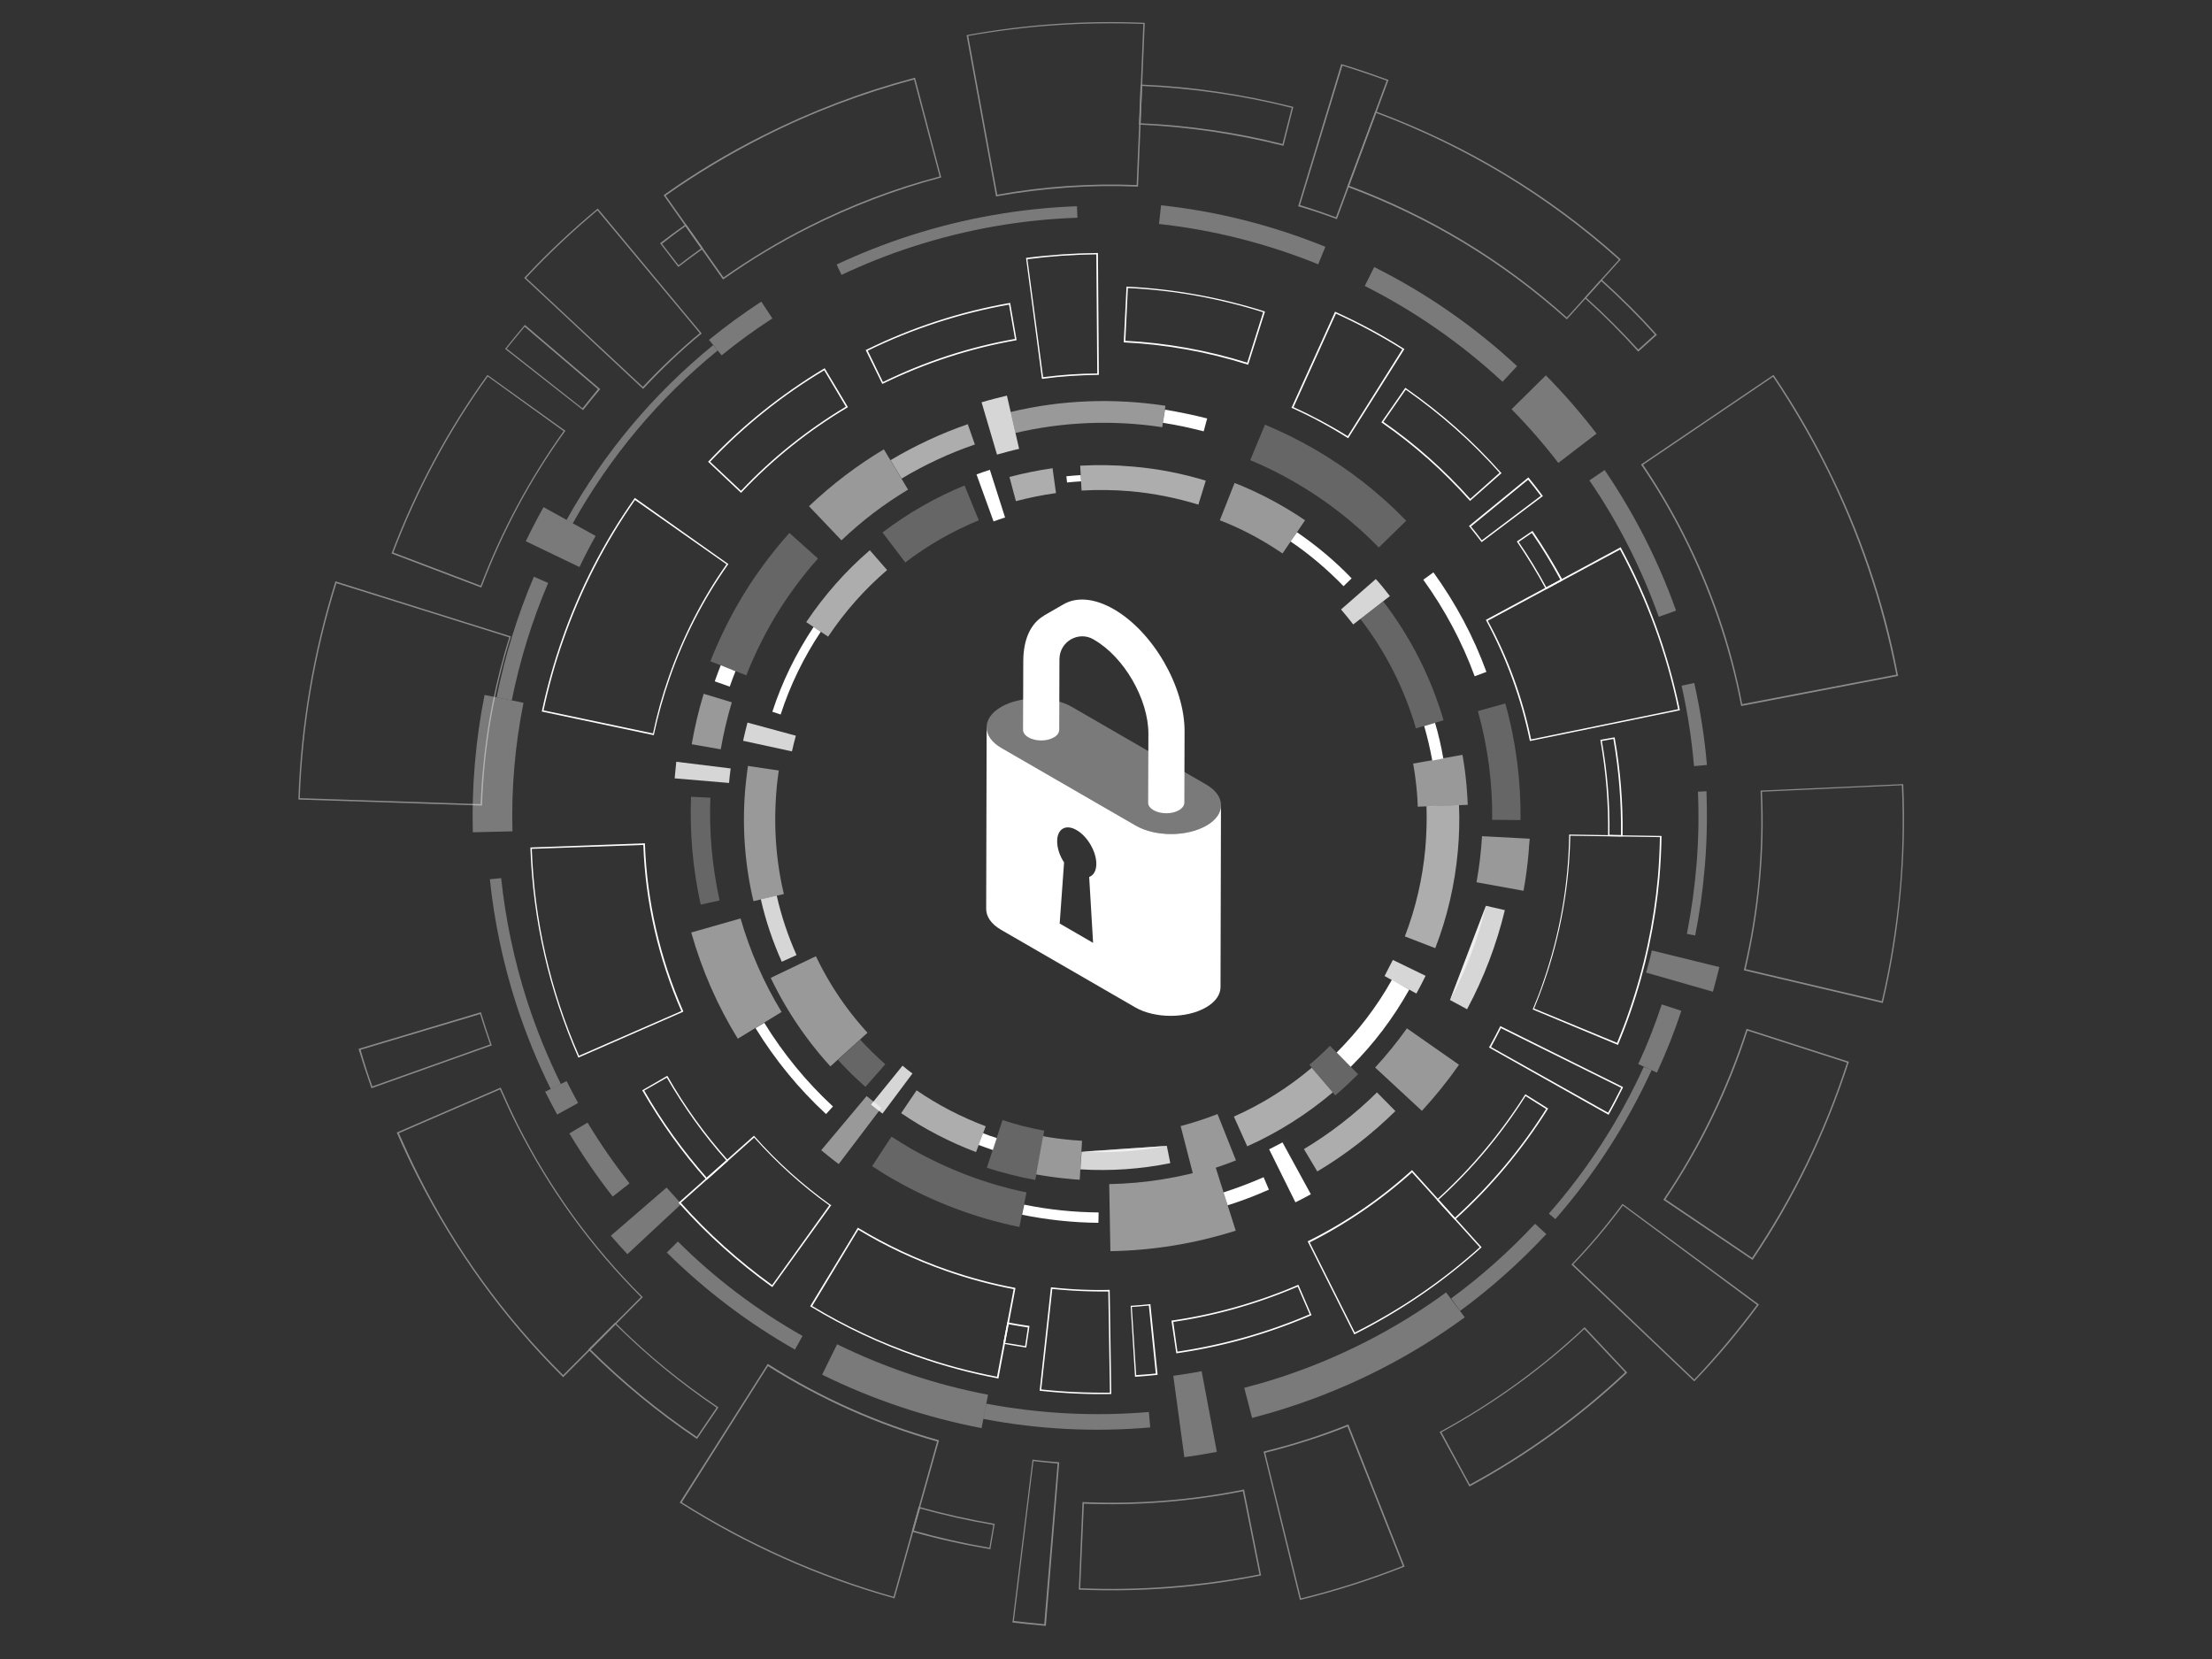 <svg version="1.1" id="Ebene_1" xmlns="http://www.w3.org/2000/svg" x="0" y="0" viewBox="0 0 960 720" xml:space="preserve"><rect x="0" y="0" width="960" height="720" fill="#333333" stroke="none"/><style>.st0{fill:#fff}.st2{opacity:.35}</style><path class="st0" d="M432.6 493.9l-1.7 5.2c-2.1-.7-4.1-1.4-6.2-2.2l1.9-5.1c2 .8 4 1.5 6 2.1zm179-64.4c-6.9 12.3-15.4 23.6-25.4 33.5l-6.1-6.2c9.4-9.4 17.5-20 24-31.6l7.5 4.3zm14.8-100.3l-4.8.9c-.9-5-2.1-10.1-3.5-15l4.7-1.4c1.5 5 2.7 10.3 3.6 15.5zM586.6 251l-3.5 3.4c-7-7.2-14.7-13.8-23-19.4l2.8-4c8.5 5.8 16.5 12.5 23.7 20zm-117.4-42.1c-2 .1-4.1.3-6.1.5l-.3-2.7c2.1-.2 4.2-.4 6.2-.5l.2 2.7zm-33 15.7c-1.7.5-3.4 1.1-5 1.7l-7.4-20.4c1.9-.7 3.9-1.4 5.8-2l6.6 20.7zm-80 49.6c-7.4 11.1-13.3 23.2-17.4 35.9l-3.6-1.2c4.2-13 10.3-25.4 17.9-36.8l3.1 2.1zm194.5 242.1c-5.8 2.6-11.9 4.9-17.9 6.8l-1.8-5.6c5.9-1.9 11.7-4.1 17.4-6.6l2.3 5.4zm.1-17.5c1.9-1 3.9-2 5.8-3l12.3 22.5c-2.2 1.2-4.4 2.4-6.7 3.5m82.9-230.2l-5.1 1.9c-5.5-15-13-29-22.3-41.9l4.4-3.2c9.6 13.3 17.4 27.8 23 43.2zm-121.2-110l-1.5 5.6c-5.8-1.5-11.8-2.8-17.7-3.7l.9-5.7c6.1 1 12.3 2.3 18.3 3.8zM319.2 291.3c-.9 2.2-1.7 4.5-2.5 6.7l-6.5-2.3c.8-2.3 1.7-4.7 2.6-7l6.4 2.6zm42.3 188.9l-3 3.3c-11.9-11-22.1-23.5-30.6-37.3l3.8-2.3c8.2 13.3 18.2 25.6 29.8 36.3zm115.2 50.5c-11.1-.1-22.3-1.3-33.1-3.5l.9-4.4c10.6 2.2 21.5 3.3 32.3 3.4l-.1 4.5z"/><g opacity=".43"><path class="st0" d="M407.5 625.2l-19.3 68.5-.3-.1c-32.8-9.2-63.9-23.1-92.6-41.3l-.3-.2.2-.3 38-59.9.3.2c22.8 14.5 47.7 25.6 73.8 32.9l.2.2zM387.8 693l18.9-67.4c-26-7.3-50.6-18.3-73.4-32.7L295.9 652c28.5 18 59.4 31.8 91.9 41z"/><path class="st0" d="M431.7 661.3l-1.9 11.1-.3-.1c-11.3-1.9-22.5-4.4-33.5-7.5l-.3-.1 3-10.8.3.1c10.6 3 21.5 5.4 32.4 7.3h.3zm-2.3 10.4l1.7-9.9c-10.7-1.8-21.4-4.2-31.8-7.1l-2.7 9.6c10.7 3 21.7 5.5 32.8 7.4zm24.5 33.9h-.3c-4.6-.4-9.3-.9-13.9-1.4h-.3l8.7-70.7h.3c3.7.5 7.4.8 11 1.1h.3l-5.8 71zm-13.9-2.1c4.4.5 8.8 1 13.2 1.4l5.8-69.7c-3.5-.3-7-.7-10.5-1.1l-8.5 69.4zm107.3-19.8l-.3.1c-25.8 5.2-52.2 7.2-78.5 6.1h-.3l1.6-38h.3c23.3 1 46.7-.8 69.5-5.4l.3-.1 7.4 37.3zm-78.5 5.6c26.1 1.1 52.2-1 77.8-6l-7.2-36.1c-22.7 4.5-45.9 6.3-69 5.4l-1.6 36.7zm140.8-9.4l-.3.1c-14.6 5.8-29.7 10.6-44.8 14.3l-.3.1-.1-.3-15.7-64.1.3-.1c12.3-3 24.5-6.9 36.2-11.6l.3-.1.1.3 24.3 61.4zm-45 13.8c15-3.7 29.8-8.4 44.2-14.1l-24-60.5c-11.6 4.6-23.7 8.4-35.7 11.4l15.5 63.2zm141.6-98l-.2.2c-20.4 19.2-43.3 35.7-68 49.1l-.3.1-12.9-23.7.3-.1c22.7-12.3 43.7-27.5 62.4-45.1l.2-.2 18.5 19.7zm-68.3 48.6c24.5-13.3 47.2-29.7 67.4-48.7l-17.7-18.8c-18.6 17.5-39.5 32.5-62 44.8l12.3 22.7zm125.5-78.1l-.2.2c-8.5 11.5-17.8 22.6-27.7 32.9l-.2.2-53.3-50.7.2-.2c7.8-8.1 15.1-16.9 21.8-25.9l.2-.2 59.2 43.7zm-28.1 32.5c9.7-10.2 18.8-21.1 27.2-32.4l-58.2-43.1c-6.6 8.9-13.8 17.5-21.5 25.5l52.5 50zm67.1-137.9l-.1.3c-9.8 30.3-23.7 59.1-41.5 85.4l-.2.3-38.7-26.1.2-.3c15.3-22.7 27.3-47.5 35.8-73.6l.1-.3 44.4 14.3zm-42 85.1c17.6-26.1 31.5-54.6 41.2-84.7l-43.2-13.9c-8.4 26-20.4 50.6-35.6 73.2l37.6 25.4zM824.9 387c-1.4 16.1-4 32.2-7.7 48l-.1.3-60.3-14.2.1-.3c6-25.4 8.4-51.4 7.2-77.4v-.3h.3l61.6-2.8v.3c.7 15.4.3 31-1.1 46.4zm-8.2 47.5c3.7-15.6 6.2-31.6 7.7-47.6 1.4-15.3 1.7-30.8 1-46.1l-60.7 2.8c1.2 25.8-1.2 51.7-7.1 77l59.1 13.9zm7.1-141.2l-.3.1-67.8 13-.1-.3c-4.8-25.3-13.3-50-25-73.3-5.4-10.7-11.5-21.1-18.2-30.9l-.2-.3.3-.2 57.2-38.7.2.3c8.3 12.3 15.9 25.2 22.6 38.5 14.7 29.1 25.2 59.8 31.2 91.5l.1.3zm-67.7 12.3l66.9-12.8c-6.1-31.5-16.5-62.2-31.1-91.1-6.7-13.2-14.2-26-22.4-38.2l-56.4 38.2c6.6 9.8 12.7 20.1 18 30.7 11.8 23.3 20.2 47.9 25 73.2zm-37-160.3l-8.1 7.3-.2-.2c-7.2-8-14.9-15.7-22.9-22.9l-.2-.2 7.3-8.1.2.2c8.3 7.5 16.3 15.4 23.7 23.7l.2.2zm-8.1 6.4l7.2-6.5c-7.3-8.1-15.1-15.9-23.3-23.2l-6.5 7.2c7.9 7.1 15.5 14.7 22.6 22.5z"/><path class="st0" d="M703.4 112.6l-23.4 26-.2-.2C652 113.5 620.1 94.2 585 81.2l-.3-.1.1-.3 12.1-32.5.3.1c39.3 14.6 75 36.1 106 64l.2.2zM680 137.8l22.6-25.1C671.7 85 636.3 63.6 597.2 49l-11.7 31.6c35 13.1 66.8 32.3 94.5 57.2z"/><path class="st0" d="M602.6 34.7l-.1.3-22.3 60.1-.3-.1c-5.3-2-10.7-3.8-16.2-5.4l-.3-.1.1-.3 18.6-61.4.3.1c6.7 2 13.3 4.3 19.9 6.7l.3.1zm-22.8 59.6l22-59.3c-6.3-2.3-12.8-4.5-19.2-6.5L564.2 89c5.2 1.6 10.5 3.4 15.6 5.3zm-18.5-47.9L557 63.3l-.3-.1c-20.3-5.1-41.2-8.2-62.1-9.1h-.3l.7-17.4h.3c22.1.9 44.1 4.2 65.6 9.6l.4.1zm-4.7 16.1l4-15.7c-21.2-5.4-43.1-8.5-64.9-9.5l-.7 16.2c20.7.9 41.5 3.9 61.6 9z"/><path class="st0" d="M493.9 81h-.3c-20.4-.9-40.9.6-61 4.2l-.3.1-12.8-70 .3-.1c25.2-4.6 51.1-6.4 76.7-5.3h.3v.3L493.9 81zm-61.1 3.5c19.9-3.6 40.3-5 60.5-4.2l2.9-69.9c-25.4-1-51 .7-76 5.2l12.6 68.9zM408.5 77l-.3.1c-19.6 5.2-38.7 12.5-57 21.7-12.9 6.5-25.4 14-37.1 22.3l-.3.2L288 84.7l.3-.2c13.5-9.6 27.9-18.2 42.8-25.7 21-10.6 43.1-19 65.7-25l.3-.1L408.5 77zM314 120.4c11.7-8.2 24.1-15.7 37-22.2 18.2-9.2 37.3-16.5 56.8-21.6l-11.1-42.1c-22.4 6-44.4 14.3-65.3 24.9-14.8 7.5-29.1 16-42.5 25.5l25.1 35.5z"/><path class="st0" d="M305.2 107.9l-.3.2c-3.5 2.5-6.9 5-10.3 7.6l-.2.2-7.9-10.3.2-.2c3.5-2.7 7.1-5.4 10.7-7.9l.3-.2 7.5 10.6zm-10.7 7.2c3.2-2.5 6.5-4.9 9.8-7.3l-6.8-9.6c-3.5 2.4-6.9 5-10.2 7.6l7.2 9.3zm10 29.6l-.2.2c-8.8 7.3-17.2 15.3-25 23.7l-.2.2-.2-.2-51.4-48 .2-.2c9.8-10.5 20.4-20.5 31.5-29.7l.2-.2 45.1 54.2zM279 167.9c7.7-8.2 16-16.1 24.7-23.3l-44.4-53.3c-10.9 9.1-21.3 18.9-31 29.3l50.7 47.3zm-18.5 1l-.2.2c-2.4 2.8-4.8 5.8-7.1 8.7l-.2.2-.2-.2-33.6-26.4.2-.2c2.7-3.4 5.4-6.7 8.2-10l.2-.2 32.7 27.9zm-7.7 8.3c2.2-2.8 4.5-5.6 6.7-8.3l-31.8-27.1c-2.6 3.1-5.2 6.3-7.8 9.5l32.9 25.9zm-7.4 9.8l-.2.2c-15 20.8-27.1 43.5-36.2 67.5l-.1.3-39-14.8.1-.2c10.4-27.4 24.3-53.4 41.4-77.1l.2-.2.2.2 33.6 24.1zm-36.8 67.2c9.1-23.9 21.2-46.4 36-67.1l-32.9-23.7c-16.9 23.5-30.7 49.3-41 76.4l37.9 14.4zm13.1 22l-.1.3c-7.4 23.7-11.6 48.2-12.4 72.8v.3h-.3l-79.4-2.6v-.3c1.1-31.9 6.4-63.5 16-94.1l.1-.3.3.1 75.8 23.8zM209.6 334c1.7-19.4 5.6-38.7 11.4-57.4l-75-23.5c-9.5 30.3-14.8 61.7-15.9 93.3l78.5 2.6c.2-5 .5-10 1-15zm3.8 119.7l-52.2 18.6-.1-.3c-1.9-5.4-3.7-11-5.4-16.5l-.1-.3 53.1-15.9.1.3c1.4 4.6 2.9 9.2 4.5 13.8l.1.3zm-51.8 17.8l51.1-18.2c-1.5-4.4-3-8.8-4.3-13.2l-51.9 15.5c1.5 5.3 3.2 10.7 5.1 15.9zM279 562.9l-34.6 34.8-.2-.2c-25.6-25.4-46.8-54.8-63.2-87.2-3.1-6.1-6-12.3-8.7-18.5l-.1-.3 45.1-19.5.1.3c2.3 5.3 4.8 10.7 7.4 15.9 14 27.8 32.2 52.9 54 74.6l.2.1zm-34.6 33.9l33.8-33.9c-21.8-21.7-39.9-46.8-53.9-74.5-2.6-5.1-5-10.4-7.3-15.6l-43.9 19c2.7 6.1 5.5 12.2 8.5 18.2 16.2 32.3 37.3 61.5 62.8 86.8z"/><path class="st0" d="M311.8 610.8l-9.3 13.7-.3-.2c-16.7-11.3-32.4-24.2-46.7-38.4l-.2-.2L267 574l.2.2c13.5 13.5 28.4 25.7 44.3 36.4l.3.2zm-9.4 12.8l8.6-12.7c-15.7-10.6-30.5-22.8-43.9-36.1l-10.8 10.9c14.1 14 29.6 26.8 46.1 37.9z"/></g><g class="st2"><path class="st0" d="M716.8 464.4C706 487.9 692 509.7 675 529.1l-2.8-2.4c16.8-19.1 30.6-40.5 41.2-63.7l3.4 1.4z"/><path class="st0" d="M729.7 438.7c-3 9.1-6.6 18.1-10.6 26.8l-8.1-3.7c3.9-8.4 7.3-17.1 10.2-25.9l8.5 2.8zm16.5-19c-.9 3.6-1.8 7.2-2.8 10.7l-29-8.3c.9-3.2 1.8-6.4 2.5-9.6l29.3 7.2zm-6.5-41.7c-.8 9.4-2.2 18.8-4 28l-3.6-.7c4-20.3 5.7-41 4.8-61.7l3.7-.2c.4 11.6.2 23.1-.9 34.6zm1.1-46l-5.6.5c-1-11.7-2.8-23.4-5.4-34.9l5.5-1.2c2.6 11.7 4.5 23.7 5.5 35.6zm-13.4-67l-7.5 2.7c-7.5-21-17.6-41-30.1-59.2l6.6-4.5c12.8 18.8 23.3 39.3 31 61zm-34.5-76.8l-16.6 12.7c-6.3-8.2-13.1-16-20.3-23.3l14.9-14.7c7.8 7.9 15.2 16.4 22 25.3zm-34.5-29.3l-6.3 6.8c-17.9-16.6-38-30.6-59.8-41.6l4.1-8.2c22.6 11.3 43.5 25.8 62 43zm-83.2-51.8l-3.1 7.6c-22.2-9-45.4-14.9-69.1-17.5l.9-8.1c24.4 2.6 48.4 8.7 71.3 18zM467.6 94.5c-24.1.8-48.1 5-71.3 12.5-10.6 3.4-21.1 7.6-31.1 12.3l-2.1-4.5c10.2-4.8 20.9-9 31.7-12.5 23.6-7.6 48.1-11.9 72.6-12.8l.2 5zm-132.4 43.7c-7.6 4.9-15 10.3-22 16l-5.5-6.7c7.2-5.9 14.9-11.5 22.7-16.6l4.8 7.3z"/><path class="st0" d="M311.5 152.1c-25.6 20.8-46.7 46-62.9 75l-2.7-1.5c16.4-29.3 37.8-54.8 63.6-75.8l2 2.3zm-53 80.5c-2.5 4.4-4.8 8.9-7 13.5l-23.3-11.2c2.4-5 5-10 7.7-14.8l22.6 12.5zM237.9 253c-7 16.4-12.3 33.6-15.8 51l-6.6-1.3c3.6-17.9 9-35.5 16.2-52.4l6.2 2.7z"/><path class="st0" d="M222.4 360.8l-17.2.4c-.5-19.9 1.2-40 5.1-59.6l16.9 3.4c-3.7 18.4-5.3 37.2-4.8 55.8zm21 109.6l-4.4 2.2c-5.8-11.7-10.8-24-14.9-36.6-5.7-17.7-9.6-36-11.5-54.4l4.9-.5c1.9 18 5.7 36 11.3 53.4 4 12.3 8.9 24.4 14.6 35.9zm7.5 8.3l-9.1 5c-1.8-3.3-3.5-6.6-5.2-9.9l9.3-4.6c1.6 3.2 3.3 6.4 5 9.5zm22.3 34.9l-7.3 5.7c-6.8-8.7-13.1-17.9-18.8-27.4l7.9-4.7c5.5 9.2 11.7 18 18.2 26.4zm22.5 8.9l-23.4 21.8c-2.4-2.6-4.9-5.3-7.2-8l24.2-20.9c2.1 2.4 4.3 4.7 6.4 7.1zm52.6 57.3l-3.3 5.9c-20.3-11.5-39-25.7-55.6-42.1l4.8-4.8c16 16 34.3 29.8 54.1 41zm80.5 25.5l-2.8 14.5c-24-4.6-47.3-12.4-69.2-23.2l6.5-13.2c20.8 10.2 42.9 17.6 65.5 21.9zm70.4 14.2c-24.2 2.1-48.5.9-72.4-3.7l1.3-6.6c23.3 4.4 47 5.6 70.5 3.6l.6 6.7zm28.9 10.6c-4.7.9-9.4 1.7-14.1 2.3l-4.8-35.3c4.1-.6 8.2-1.2 12.3-2l6.6 35zm107.6-58.4c-23.2 17-49 30.2-76.6 39.1-5.2 1.7-10.4 3.2-15.7 4.6l-3.4-13.1c5-1.3 10-2.7 14.9-4.3 26.2-8.5 50.7-21 72.7-37.1l8.1 10.8zm35.4-36.1c-11.4 12.2-23.9 23.4-37.4 33.3l-3.9-5.4c13.1-9.6 25.3-20.5 36.4-32.4l4.9 4.5z"/></g><path class="st0" d="M729.1 308.2l-.3.1-64.8 13.3-.1-.3c-3.7-18.1-10.1-35.6-18.9-52l-.1-.3 58.5-31.5.1.3c11.9 22 20.4 45.6 25.5 70.1l.1.3zm-64.6 12.7l63.8-13.1c-5-24.2-13.5-47.5-25.2-69.3l-57.4 30.9c8.8 16.1 15.1 33.5 18.8 51.5z"/><path class="st0" d="M678.1 251.9l-7.2 3.9-.1-.3c-3.7-6.9-7.9-13.7-12.3-20.2l-.2-.3 6.8-4.6.2.3c4.6 6.7 8.9 13.8 12.8 20.9v.3zm-7 3l6.1-3.3c-3.8-7-7.9-13.8-12.4-20.3l-5.7 3.9c4.4 6.4 8.4 13 12 19.7zm-1.5-39.6l-26.6 20-.2-.3c-1.7-2.2-3.4-4.4-5.1-6.5l-.2-.2 25.8-21.1.2.2c2 2.5 4 5 5.9 7.6l.2.3zm-26.5 19.2l25.6-19.3c-1.8-2.4-3.6-4.7-5.5-7l-24.8 20.3c1.6 1.9 3.2 3.9 4.7 6zm8.6-29.2L638 217.4l-.2-.2c-11.3-12.7-24-24-38-33.7l-.3-.2 10.4-15 .3.2c15.1 10.5 29 22.8 41.2 36.6l.3.2zm-13.6 11.2l12.7-11.3c-12.1-13.6-25.8-25.7-40.7-36.1l-9.7 14c13.9 9.6 26.5 20.9 37.7 33.4zm-28.6-65l-24.4 38.7-.3-.2c-7.6-4.8-15.7-9.2-24-12.9l-.3-.1 18.9-41.7.3.1c10.1 4.6 20.1 9.9 29.5 15.9l.3.2zm-24.6 37.8l23.7-37.7c-9.2-5.8-18.9-11-28.8-15.5l-18.4 40.6c8.1 3.7 16 7.9 23.5 12.6zM549 135.2l-7.3 23.1-.3-.1c-17.4-5.5-35.3-8.7-53.4-9.6h-.3l1.2-24.2h.3c20.1 1 40.2 4.6 59.5 10.7l.3.1zm-7.7 22.2l6.9-21.9c-19.1-6-38.9-9.6-58.7-10.5l-1.1 22.9c17.8.9 35.6 4.1 52.9 9.5zm-64.4 5.3h-.3c-8 .1-16.1.6-24.1 1.7h-.3l-6.9-52.5h.3c10.1-1.3 20.4-2 30.6-2.1h.3v.3l.4 52.6zm-24.2 1c7.8-1 15.7-1.6 23.5-1.6l-.4-51.7c-10 .1-20 .8-29.9 2.1l6.8 51.2zm-11.5-16.1l-.3.1c-20 3.5-39.4 9.9-57.7 18.8l-.3.1-7.2-14.7.3-.1c19.7-9.7 40.6-16.5 62.1-20.3l.3-.1 2.8 16.2zm-58 18.2c18.2-8.9 37.4-15.2 57.3-18.7l-2.6-14.9c-21.3 3.8-41.9 10.5-61.3 20l6.6 13.6zM368 176.7l-.3.2c-17 10.1-32.4 22.5-45.9 36.8l-.2.2-14.3-13.5.2-.2c14.7-15.6 31.6-29.1 50.1-40.2l.3-.2 10.1 16.9zM321.6 213c13.4-14.2 28.7-26.4 45.5-36.5l-9.4-15.8c-18.3 10.9-34.9 24.3-49.5 39.7l13.4 12.6zm-5.5 31.8l-.2.3c-10.6 15-19.1 31.5-25.2 49.1-2.8 8-5.1 16.3-6.9 24.6l-.1.3-.3-.1-48.3-10.2.1-.3c2.2-10.3 5.1-20.7 8.6-30.7 7.6-21.9 18.2-42.6 31.5-61.4l.2-.3.3.2 40.3 28.5zm-32.7 73.5c1.7-8.2 4-16.4 6.8-24.4 6.1-17.5 14.5-34 25.1-49L275.6 217c-13.1 18.7-23.6 39.2-31.2 61-3.5 9.9-6.3 20.1-8.5 30.3l47.5 10zm13.1 120.8L251 459l-.1-.3c-12.6-28.8-19.6-59.3-20.7-90.6v-.3l49.7-1.8v.3c.9 25 6.5 49.4 16.6 72.5v.3zm-45.2 19.1l44.4-19.4c-10-22.9-15.6-47.2-16.5-72.1l-48.4 1.7c1.1 31.1 8 61.3 20.5 89.8zm64.8 45.5l-9.4 8.4-.2-.2c-10.5-11.8-19.7-24.7-27.6-38.4l-.2-.3 10.9-6.3.2.3c7.4 13 16.2 25.2 26.1 36.3l.2.2zm-9.4 7.4l8.5-7.5c-9.8-11-18.4-23.1-25.8-35.9l-9.8 5.6c7.7 13.5 16.9 26.2 27.1 37.8z"/><path class="st0" d="M360.8 523l-25.6 35.6-.3-.2c-14.6-10.5-28.2-22.7-40.2-36.2l-.2-.2.2-.2 32.5-28.9.2.2c9.8 11.1 20.9 21.1 32.9 29.7l.5.2zm-25.7 34.7l24.8-34.6c-11.9-8.5-22.8-18.4-32.6-29.4L295.5 522c11.8 13.3 25.2 25.3 39.6 35.7zm105.6 1.4l-7.4 39.2-.3-.1c-11.8-2.2-23.6-5.4-35-9.4-16.1-5.6-31.6-12.9-46.1-21.7l-.3-.2 20.7-34.1.3.2c12.1 7.3 25.1 13.4 38.6 18.1 9.6 3.3 19.4 6 29.3 7.8l.2.2zm-8 38.4l7.2-38c-9.8-1.9-19.6-4.5-29-7.8-13.4-4.7-26.4-10.7-38.4-18l-20 33.1c14.4 8.7 29.7 15.9 45.7 21.4 11.3 4 22.9 7.1 34.5 9.3z"/><path class="st0" d="M446.8 575.5l-1.4 9.3h-.3c-3.1-.5-6.3-1-9.4-1.6l-.3-.1 1.8-9.3.3.1c3 .6 6 1.1 9 1.5l.3.1zm-1.9 8.7l1.2-8.1c-2.8-.4-5.6-.9-8.4-1.4l-1.5 8.1c2.9.4 5.8.9 8.7 1.4zm37.4 20.8h-.3c-10.2.2-20.4-.3-30.5-1.4h-.3l4.9-44.9h.3c8.2.9 16.6 1.3 24.9 1.1h.3l.7 45.2zm-30.4-2c9.9 1.1 19.9 1.5 29.8 1.4l-.7-43.9c-8.1.1-16.3-.3-24.3-1.1l-4.8 43.6zm50.5-6.3h-.3c-3 .3-6.1.6-9.2.8h-.3l-1.9-30.8h.3c2.7-.2 5.3-.4 8-.7h.3v.3l3.1 30.4zm-9.3.1c2.8-.2 5.7-.4 8.5-.7l-3-29.5c-2.4.2-4.9.5-7.4.6l1.9 29.6zm76.1-26l-.3.1c-18.6 8-38.1 13.5-58.1 16.4h-.3l-2.1-14.2h.3c18.7-2.7 37.1-7.9 54.5-15.4l.3-.1 5.7 13.2zM511 586.6c19.7-2.9 39-8.3 57.4-16.2l-5.2-12c-17.3 7.4-35.5 12.6-54 15.3l1.8 12.9zm132-45.3l-.2.2A247.56 247.56 0 01588 579l-.3.1-.1-.3-20.1-40.1.3-.1c16.3-8.1 31.3-18.4 44.8-30.6l.2-.2 30.2 33.5zm-55 37c19.7-9.9 37.9-22.3 54.2-37l-29.4-32.5c-13.4 12-28.3 22.3-44.4 30.4l19.6 39.1z"/><path class="st0" d="M671.9 481.1l-.2.3c-11.1 17.7-24.6 33.8-40.1 47.8l-.2.2-7.9-8.7.2-.2c14.7-13.3 27.5-28.6 38.1-45.3l.2-.3 9.9 6.2zm-40.5 47.4c15.3-13.9 28.6-29.7 39.6-47.2l-8.9-5.6c-10.5 16.6-23.2 31.8-37.8 45l7.1 7.8zm73-56.7l-.1.3c-1.9 3.8-3.9 7.7-6 11.4l-.2.3-51.9-29.2.2-.3c1.6-2.8 3.1-5.8 4.6-8.7l.1-.3 53.3 26.5zm-6.5 11.1c2-3.5 3.9-7.2 5.7-10.8l-52.2-25.9c-1.4 2.7-2.8 5.5-4.3 8.2l50.8 28.5zm22.3-102c-1.8 19.8-6 39.5-12.6 58.5-1.6 4.6-3.4 9.3-5.3 13.8l-.1.3-37-15.4.1-.3c1.6-3.8 3.1-7.6 4.4-11.5 7.2-20.7 11-42.1 11.3-63.8v-.3h.3l39.8.6v.3c-.1 5.8-.4 11.9-.9 17.8zm-18.4 71.7c1.8-4.4 3.6-8.9 5.1-13.4 6.6-18.9 10.8-38.5 12.6-58.3.5-5.8.8-11.8.9-17.6l-38.9-.6c-.4 21.6-4.2 43.1-11.4 63.7-1.3 3.8-2.8 7.6-4.3 11.3l36 14.9z"/><path class="st0" d="M704.2 363l-6.3-.1v-.3c.2-13.8-.9-27.7-3.3-41.2l-.1-.3 6.2-1.1.1.3c2.5 14 3.6 28.3 3.4 42.4v.3zm-5.7-.7l5 .1c.2-13.9-.9-28-3.3-41.7l-5 .9c2.4 13.4 3.5 27.1 3.3 40.7z"/><g class="st2"><path class="st0" d="M523.5 340.5c8.5 4.9 8.6 12.9.1 17.8s-22.2 4.9-30.7 0l-58.3-33.7c-8.5-4.9-8.6-12.9-.1-17.8s22.2-4.9 30.7 0l58.3 33.7z"/></g><path class="st0" d="M514.1 317.5c.1-19.5-13.7-43.3-30.7-53.1-8.5-4.9-16.3-5.4-21.9-2.1l-8.5 4.9h.1c-5.6 3.2-9 10-9 19.8l-.1 29.8v.1c.1 1.1.8 2.2 2.3 3.1 3.1 1.8 8.1 1.8 11.1 0 1.5-.8 2.2-2 2.3-3.1v-.2l.1-30.6v-.1c.1-7.6 8.3-12.3 14.8-8.5.1.1.2.1.3.2 13 7.5 23.5 25.8 23.5 40.7l-.1 30c0 1.2.8 2.3 2.3 3.2 3.1 1.8 8.1 1.8 11.1 0 1.5-.9 2.3-2.1 2.3-3.2l.1-30.9z"/><path class="st0" d="M523.6 358.3c-8.5 4.9-22.2 4.9-30.7 0l-58.3-33.7c-4.3-2.5-6.4-5.7-6.4-9l-.2 78.9c0 3.2 2.1 6.5 6.4 9l58.3 33.7c8.5 4.9 22.3 4.9 30.7 0 4.2-2.4 6.3-5.6 6.3-8.8l.2-78.9c0 3.2-2.1 6.4-6.3 8.8zm-49.2 50.9l-14.5-8.4 1.9-26.5c-1.9-2.9-3-6.2-3-9.2 0-5.4 3.8-7.6 8.5-4.8 4.7 2.7 8.5 9.3 8.5 14.6 0 3-1.2 5-3.1 5.7l1.7 28.6z"/><g opacity=".5"><path class="st0" d="M376.5 448.2l-16.1 14.6a158.08 158.08 0 01-25.9-38.4l19.6-9.4c5.8 12.1 13.3 23.3 22.4 33.2zm92.1 63.8c-1.6-.1-3.1-.2-4.7-.4-4.8-.4-9.5-1.1-14.2-1.9l3-16.6c4.2.8 8.4 1.3 12.7 1.7l4.2.3-1 16.9zm67.8-8.4c-6 2.4-12.3 4.4-18.6 6.1l-5.4-21c5.4-1.4 10.8-3.2 16-5.2l8 20.1zM637 349.3l-21.7.8c-.2-6.2-.9-12.5-2-18.7l21.4-3.8c1.3 7.2 2 14.5 2.3 21.7zm-70.6-123.5l-9.8 14.4c-8.5-5.8-17.6-10.7-27.2-14.4l6.4-16.2c10.7 4.2 21 9.7 30.6 16.2zM340.2 388l-13.2 3.1c-3.8-16.1-5-32.7-3.5-49.4.3-3.1.7-6.3 1.1-9.3l13.4 2c-.4 2.8-.8 5.7-1 8.5-1.3 15.2-.3 30.4 3.2 45.1z"/><path class="st0" d="M536.3 534.1c-17.6 5.6-35.9 8.6-54.4 8.9l-.5-29.1c15.6-.3 31.1-2.8 46.1-7.5l8.8 27.7zm96.9-72c-4.9 7-10.3 13.7-16.1 20l-20.3-18.8c4.9-5.3 9.6-11.1 13.8-17l22.6 15.8zm30.2-91.9c-.5 5.5-1.2 11-2.2 16.4l-20.4-3.7c1.2-6.6 2-13.3 2.4-20l20.7 1.1c-.2 2.1-.4 4.2-.5 6.2zM505.8 176.1l-1.4 9.3c-21.2-3.2-42.7-2.4-63.7 2.5l-2.1-9.1c22.1-5.3 44.8-6.1 67.2-2.7zm-111.7 36.4c-10.4 6.2-20.1 13.6-28.9 22l-14.1-14.8c9.9-9.4 20.8-17.7 32.5-24.7l10.5 17.5zm-76.5 92.3c-2 6.7-3.6 13.5-4.8 20.4l-12.6-2.2c1.3-7.4 3-14.8 5.2-21.9l12.2 3.7zm21.6 134.4l-19 11.6c-8.8-14.3-15.6-29.8-20.2-46.1l21.4-6.1c4.1 14.3 10.1 27.9 17.8 40.6zm43.3 41.6L364 505.2c-2.6-1.9-5.1-4-7.6-6l19.7-23.5c2.1 1.7 4.3 3.4 6.4 5.1z"/></g><path class="st0" d="M384.2 461.9l-8.6 9.8c-4.2-3.7-8.2-7.6-11.9-11.7l9.6-8.8c3.4 3.7 7.1 7.3 10.9 10.7zm69 28.8l-3.9 21.4c-7.1-1.3-14.2-3.1-21-5.3l6.8-20.7c5.9 2 12 3.5 18.1 4.6zm136.2-24.5c-3.2 3.2-6.5 6.3-9.9 9.2l-11.2-13.3c3.1-2.6 6-5.3 8.9-8.2l12.2 12.3zm11.5-42.7c1.3-2.3 2.5-4.6 3.6-6.9m22-104l-12 3.5c-5-17.2-13.1-33.2-24.1-47.5l9.9-7.6c11.9 15.5 20.7 32.9 26.2 51.6zm-201.7-86.8c-11.4 4.7-22.1 10.8-31.9 18.3l-9.9-13c10.9-8.3 22.9-15.2 35.6-20.4l6.2 15.1zm235.1 130.1l-12.3-.1c.2-15.9-1.9-31.8-6.2-47.2l11.9-3.3c4.6 16.4 6.8 33.5 6.6 50.6zM610.3 226l-11.9 11.6c-10.8-11.1-23.1-20.6-36.6-28.4-6.2-3.6-12.7-6.8-19.2-9.5l6.4-15.4c7.2 3 14.3 6.5 21.1 10.4 14.9 8.6 28.4 19.1 40.2 31.3zM355 242.4c-7.7 8.6-14.6 18.2-20.4 28.3-4.1 7.2-7.7 14.7-10.7 22.4l-15.6-6.1c3.3-8.4 7.3-16.7 11.8-24.6 6.4-11.2 14-21.6 22.5-31.1l12.4 11.1zm-42.7 148.4l-8.2 1.8c-3.4-15.4-4.8-31.1-4.2-46.8l8.4.4c-.6 15 .8 30 4 44.6zm133.2 126.7l-3.1 15c-19.1-3.9-37.4-10.8-54.5-20.6-3.2-1.8-6.4-3.8-9.4-5.8l8.4-12.8c2.8 1.8 5.7 3.6 8.6 5.3 15.7 8.9 32.5 15.3 50 18.9z" opacity=".25"/><path class="st0" d="M427.8 488.8l-4.2 11.2c-11.4-4.3-22.4-10-32.5-16.9l6.7-9.9c9.3 6.4 19.4 11.6 30 15.6zm41.6 11c12.5.7 24.9-.1 37.1-2.5m71.9-23.2c-11.2 9.5-23.7 17.4-37.1 23.4l-5.8-12.9c12.2-5.4 23.6-12.6 33.8-21.2l9.1 10.7zm54.3-104.7c-1.3 14.5-4.6 28.7-9.8 42.1l-13.2-5.1c4.7-12.2 7.7-25.1 8.9-38.3.5-6 .7-12.2.5-18.2l14.1-.5c.3 6.7.1 13.4-.5 20zM523.3 208.6l-3.2 10.4c-9.5-2.9-19.4-4.9-29.4-5.8-7.1-.6-14.3-.7-21.3-.3l-.6-10.8c7.6-.4 15.3-.3 22.9.4 10.7.9 21.4 3 31.6 6.1zm-65 5.4c-5.8.8-11.7 2-17.4 3.5l-2.8-10.5c6.1-1.6 12.4-2.9 18.7-3.8l1.5 10.8zM385 247.4c-9.8 8.4-18.4 18.1-25.6 28.9l-9.5-6.3c7.8-11.6 17-22.1 27.6-31.2l7.5 8.6zm220.6 234.8c-10.2 10-21.6 18.9-33.9 26.2l-5.8-9.7c11.5-6.9 22.2-15.2 31.7-24.6l8 8.1zm23.7-48.1c7-13 12.2-26.8 15.6-41M423.1 192.9c-11.1 3.8-21.8 8.8-31.8 14.8l-4.8-8c10.6-6.3 21.9-11.6 33.5-15.6l3.1 8.8z" opacity=".6"/><path class="st0" d="M396 465.9l-13 17.4c-1.7-1.3-3.4-2.6-5-3.9l13.7-16.9c1.4 1.2 2.8 2.3 4.3 3.4zm110.4 31.4l1.5 7.5c-12.8 2.6-25.9 3.5-39 2.7l.5-7.6m135.1-83.3l14.2 6.9c-1.3 2.6-2.6 5.2-4 7.7l-13.8-7.6m2.3-164.9L587.3 271c-1.7-2.2-3.5-4.4-5.3-6.5l15.1-13.2c2.1 2.3 4.1 4.8 6.1 7.4zm-257.8 60.6c-.6 2.2-1.2 4.5-1.7 6.8l-21.2-4.6c.6-2.6 1.2-5.3 1.9-7.9l21 5.7zm.3 95.2l-6.4 2.9c-3.9-8.7-7-17.8-9.1-27.1l6.9-1.6c2 8.9 4.9 17.5 8.6 25.8zm216.4 107.3l-11.3-23m94.1-105.7l8.2 1.9c-3.6 14.9-9.1 29.4-16.4 43l-7.4-4m-187-239.2c-3.2.7-6.4 1.6-9.6 2.5l-6.7-22.7c3.6-1.1 7.3-2 11-2.9l5.3 23.1zM317.1 333.5c-.3 2.1-.5 4.2-.7 6.3l-23.6-2c.2-2.4.5-4.8.7-7.2l23.6 2.9z" opacity=".8"/></svg>